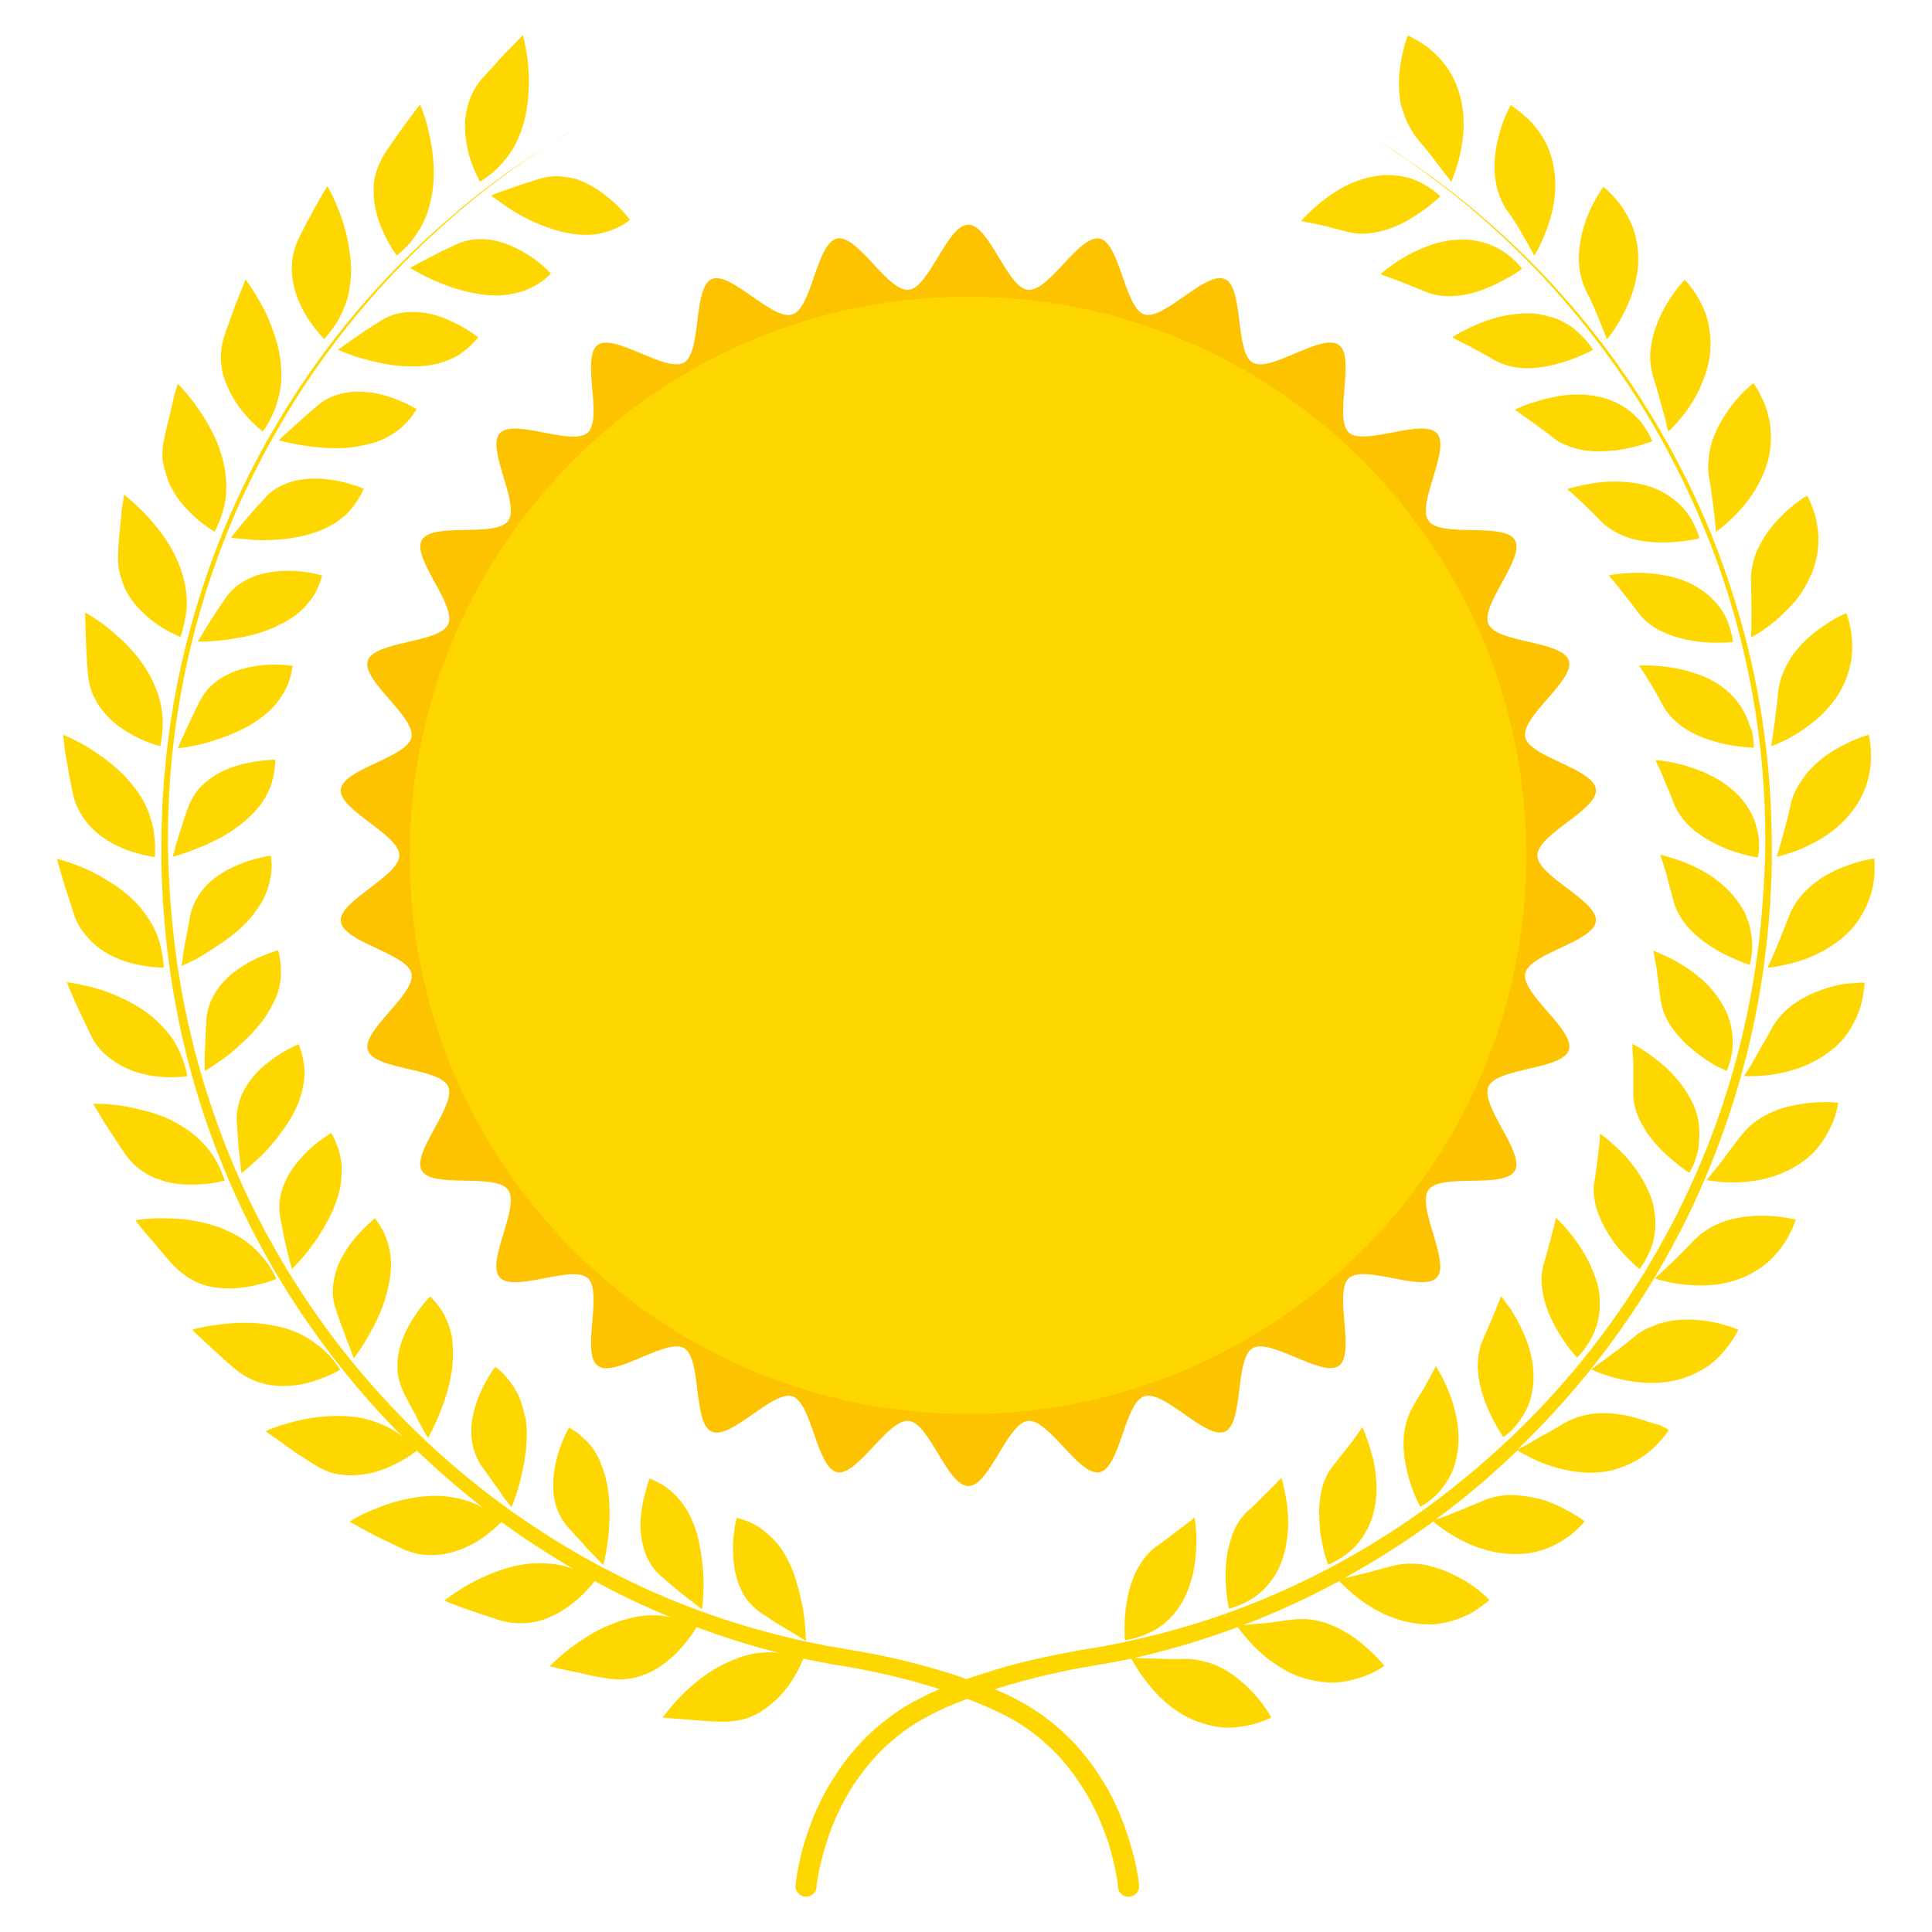 <?xml version="1.0" encoding="UTF-8"?>
<svg data-bbox="23.809 14.734 762.124 780.489" height="1080" viewBox="0 0 810 810" width="1080" xmlns="http://www.w3.org/2000/svg" data-type="color">
    <g>
        <defs>
            <clipPath id="fff4e0d4-65a5-432b-923f-147dadd4676e">
                <path d="M67 53h676v742.484H67Zm0 0"/>
            </clipPath>
            <clipPath id="4f796c85-3568-4553-93eb-02d82ba9b8bc">
                <path d="M586 14.734h28V77h-28Zm0 0"/>
            </clipPath>
            <clipPath id="aa637857-3b9a-494c-9892-97294481b603">
                <path d="M23.516 360H69v46H23.516Zm0 0"/>
            </clipPath>
            <clipPath id="84a4e663-0cdb-4758-99ac-c09f4dfd5ae5">
                <path d="M194 14.734h28V77h-28Zm0 0"/>
            </clipPath>
        </defs>
        <path d="M644.543 358.617c0-8.863 25.41-19.031 24.539-27.601-.871-8.864-27.879-13.512-29.621-21.942-1.887-8.715 20.91-23.824 18.297-32.105-2.758-8.426-30.059-7.266-33.688-15.254-3.629-7.992 15.535-27.75 11.035-35.305-4.355-7.555-30.93-.87-36.156-7.992-5.226-7.117 9.438-30.219 3.485-36.754-5.954-6.539-30.493 5.52-36.88-.293-6.534-5.809 2.903-31.523-4.21-36.754-7.117-5.23-28.606 11.766-36.157 7.406-7.55-4.355-3.628-31.523-11.617-35.011-7.984-3.633-25.554 17.433-33.828 14.82-8.277-2.762-10.164-30.074-18.734-31.816-8.567-1.746-21.2 22.37-30.055 21.5-8.71-.871-16.117-27.313-24.976-27.313-8.856 0-16.262 26.297-24.973 27.313-8.86.87-21.492-23.391-30.059-21.5-8.71 1.886-10.453 29.199-18.73 31.816-8.422 2.758-25.844-18.309-33.832-14.82-7.985 3.633-4.067 30.656-11.613 35.011-7.551 4.36-29.188-12.492-36.157-7.406-7.117 5.23 2.325 30.797-4.21 36.754-6.536 5.957-31.075-6.246-36.883.293-5.81 6.535 8.714 29.637 3.484 36.754-5.227 7.121-31.652.293-36.152 7.992-4.356 7.555 14.664 27.168 11.035 35.305-3.633 7.988-30.93 6.973-33.688 15.254-2.758 8.281 20.04 23.535 18.297 32.105-1.742 8.574-28.75 13.223-29.621 21.942-.871 8.714 24.54 18.738 24.54 27.601s-25.411 19.031-24.54 27.606c.871 8.859 27.879 13.511 29.621 21.937 1.887 8.715-20.91 23.824-18.297 32.106 2.758 8.425 30.055 7.265 33.688 15.254 3.629 7.992-15.54 27.75-11.035 35.304 4.355 7.555 30.925.871 36.152 7.992 5.23 7.118-9.438 30.22-3.484 36.754 5.953 6.54 30.492-5.52 36.882.293 6.536 5.809-2.906 31.528 4.211 36.754 7.114 5.23 28.606-11.765 36.157-7.406 7.546 4.355 3.628 31.523 11.613 35.012 7.988 3.632 25.555-17.434 33.832-14.82 8.277 2.761 10.164 30.074 18.73 31.82 8.567 1.742 21.2-22.375 30.059-21.504 8.71.87 16.117 27.312 24.973 27.312 8.859 0 16.265-26.297 24.976-27.312 8.856-.871 21.488 23.39 30.055 21.504 8.715-1.891 10.457-29.203 18.734-31.82 8.418-2.758 25.844 18.308 33.828 14.82 7.989-3.633 4.067-30.657 11.617-35.012 7.551-4.36 29.188 12.492 36.157 7.406 7.113-5.226-2.324-30.797 4.21-36.754 6.536-5.957 31.075 6.246 36.88-.293 5.808-6.535-8.711-29.636-3.485-36.754 5.227-7.12 31.656-.293 36.156-7.992 4.356-7.554-14.664-27.168-11.035-35.304 3.63-7.989 30.93-6.973 33.688-15.254 2.758-8.282-20.04-23.536-18.297-32.106 1.742-8.574 28.75-13.223 29.621-21.937.871-8.72-24.539-18.743-24.539-27.606Zm0 0" fill="#fdc300" data-color="1"/>
        <path d="M500.648 636.398c-.289.145-.726.582-1.597 1.309-1.016.727-2.469 1.887-4.645 3.484-2.18 1.598-5.082 4.07-9.148 6.829-2.031 1.453-3.774 3.05-5.227 4.94a20.653 20.653 0 0 0-2.035 2.907c-.578 1.016-1.16 2.031-1.742 3.051-2.031 4.21-3.192 8.715-3.918 13.074-.727 4.215-.871 8.281-.871 11.043 0 2.906.144 4.649.144 4.649 4.5-.727 8.278-2.036 11.618-3.778a22.33 22.33 0 0 0 2.468-1.453c.723-.582 1.45-1.015 2.176-1.598 1.453-1.164 2.613-2.324 3.777-3.632 2.32-2.614 4.063-5.375 5.516-8.426 1.309-3.05 2.324-6.246 3.05-9.297 1.306-6.105 1.45-11.914 1.306-16.273-.145-4.36-.727-7.118-.727-7.118s.148 0-.145.29Zm0 0" fill="#ffd700" data-color="2"/>
        <path d="m537.238 619.547-1.593 1.742-4.067 4.066c-1.015 1.02-2.18 2.18-3.484 3.489-1.309 1.308-2.907 2.906-4.793 4.504-3.63 3.34-5.953 7.554-7.262 12.058-1.45 4.36-2.031 9.153-2.176 13.367-.144 4.356.29 8.282.582 11.04.434 2.906.871 4.648.871 4.648 4.356-1.16 7.985-3.05 11.18-5.23 3.047-2.325 5.516-4.938 7.402-7.844 1.02-1.453 1.747-2.907 2.47-4.36a31.53 31.53 0 0 0 1.741-4.793c1.02-3.195 1.453-6.394 1.746-9.59.29-3.05.29-6.101 0-8.863-.148-2.758-.582-5.375-1.02-7.406-.726-4.07-1.597-6.828-1.597-6.828Zm0 0" fill="#ffd700" data-color="2"/>
        <path d="M573.684 605.016c-1.305-4.067-2.465-6.68-2.465-6.68l-1.453 2.031c-.293.438-.871 1.164-1.309 1.89-.578.727-1.16 1.743-2.031 2.759-1.742 2.18-4.067 5.086-7.114 9.007-3.195 3.778-4.937 8.282-5.664 12.93-.144 1.164-.293 2.328-.437 3.488-.145 1.164-.145 2.325-.145 3.489 0 2.324.145 4.504.29 6.683.437 4.211 1.308 8.133 2.035 10.895.726 2.762 1.453 4.504 1.453 4.504a35.26 35.26 0 0 0 5.66-3.051c.871-.582 1.742-1.164 2.469-1.742.726-.582 1.453-1.309 2.18-1.89 2.757-2.614 4.788-5.665 6.386-8.716.727-1.453 1.309-3.199 1.89-4.797.434-1.597.872-3.34 1.16-4.937.583-3.344.583-6.54.434-9.59-.144-3.05-.578-6.101-1.16-8.863-.726-2.906-1.453-5.375-2.18-7.41Zm0 0" fill="#ffd700" data-color="2"/>
        <path d="m602 572.766-1.16 2.18c-.582 1.015-1.453 2.757-2.762 5.081-.578 1.309-1.45 2.618-2.469 4.215-1.015 1.598-2.175 3.485-3.34 5.664-.578 1.02-1.16 2.18-1.593 3.344-.438 1.016-.871 2.18-1.164 3.34-.582 2.324-1.016 4.648-1.016 6.972-.144 2.329 0 4.653.29 6.977.292 2.324.726 4.504 1.163 6.535 1.016 4.215 2.32 7.848 3.485 10.461 1.16 2.617 2.03 4.215 2.03 4.215 1.888-1.164 3.778-2.324 5.227-3.633 1.598-1.308 2.907-2.762 4.067-4.36 2.324-3.05 4.066-6.1 5.082-9.44 2.035-6.684 2.035-13.512.87-19.614-1.16-6.25-3.339-11.625-5.226-15.547-1.886-3.922-3.484-6.39-3.484-6.39Zm0 0" fill="#ffd700" data-color="2"/>
        <path d="m629.297 543.418-.871 2.324c-.434 1.16-1.16 2.906-2.176 5.375-.582 1.309-1.164 2.762-1.89 4.504-.727 1.742-1.598 3.633-2.614 5.957-1.016 2.324-1.598 4.649-1.887 6.973-.289 2.324-.433 4.648-.144 6.972.433 4.649 1.742 9.301 3.34 13.223a70.671 70.671 0 0 0 4.789 9.879c1.453 2.469 2.468 3.922 2.468 3.922.872-.727 1.743-1.453 2.614-2.035.726-.727 1.453-1.45 2.18-2.324a49.414 49.414 0 0 0 3.484-4.793c1.015-1.598 1.742-3.196 2.469-4.942a37.65 37.65 0 0 0 1.308-5.082c1.305-6.828.29-13.512-1.742-19.613-2.035-5.957-4.793-11.043-7.117-14.676-2.469-3.484-4.211-5.664-4.211-5.664Zm0 0" fill="#ffd700" data-color="2"/>
        <g clip-path="url(#fff4e0d4-65a5-432b-923f-147dadd4676e)">
            <path d="M684.184 593.977c-4.356-1.02-9.149-1.747-14.086-1.454a34.239 34.239 0 0 0-7.551 1.309 32.66 32.66 0 0 0-7.402 3.195c-1.165.727-2.325 1.453-3.34 2.035-1.016.579-2.035 1.16-3.051 1.743-1.887 1.015-3.484 1.886-4.938 2.758-2.757 1.601-4.5 2.617-5.808 3.199-.871.433-1.305.726-1.742.87 10.457-10.023 20.328-20.777 29.62-32.253 19.75-24.406 36.446-51.867 48.934-81.211 12.489-29.348 20.91-60.293 24.977-91.383 1.015-7.703 1.742-15.547 2.32-23.246.149-1.89.149-3.922.293-5.812l.29-5.813c0-1.887.144-3.922.144-5.809v-5.812c0-15.254-.871-30.508-2.758-45.328-3.629-29.637-11.18-57.531-21.055-82.957-4.937-12.64-10.597-24.7-16.55-36.031-6.102-11.332-12.489-21.938-19.168-31.817-13.36-19.758-27.59-36.32-41.094-49.976-13.649-13.657-26.57-24.551-37.606-32.832-5.515-4.215-10.597-7.704-15.101-10.754-4.5-3.051-8.278-5.52-11.469-7.407-3.195-1.89-5.664-3.343-7.262-4.359-1.597-1.02-2.468-1.453-2.468-1.453s.87.434 2.468 1.453c1.598 1.016 4.067 2.469 7.262 4.36a474.004 474.004 0 0 1 11.469 7.554c4.504 3.05 9.437 6.68 14.957 10.895 11.035 8.425 23.812 19.324 37.316 33.125 13.504 13.8 27.442 30.507 40.656 50.265 6.536 9.883 12.922 20.489 18.73 31.82 5.954 11.333 11.325 23.391 16.263 36.028 9.73 25.281 16.843 53.176 20.328 82.668 1.742 14.672 2.468 29.637 2.324 44.89 0 1.891 0 3.778-.145 5.668-.144 1.887-.144 3.778-.289 5.665l-.148 2.906-.145 2.906c-.144 1.887-.289 3.777-.433 5.813-.582 7.699-1.453 15.398-2.469 22.953-4.355 30.656-12.777 61.308-25.555 90.074-12.632 28.765-29.332 55.789-48.933 79.617-19.602 23.824-42.254 44.602-66.211 61.742-23.961 17-49.227 30.367-74.344 39.953a323.814 323.814 0 0 1-37.316 11.77l-9.149 2.18c-1.453.289-3.05.582-4.5 1.015-1.453.293-3.05.582-4.504.871-1.453.293-3.047.582-4.5.875-1.453.29-3.05.434-4.5.727-2.906.433-5.953 1.015-8.86 1.598-5.952 1.015-11.616 2.324-17.276 3.628-5.664 1.309-11.036 2.907-16.266 4.504a794.132 794.132 0 0 0-9.293 3.051c-3.047-1.015-6.098-2.176-9.29-3.05-5.23-1.598-10.6-3.051-16.265-4.505-5.515-1.304-11.324-2.613-17.277-3.628-2.906-.582-5.953-1.02-8.86-1.598-1.449-.293-3.046-.438-4.5-.727-1.453-.293-3.046-.437-4.5-.875-1.453-.289-3.05-.578-4.503-.87-1.45-.29-3.047-.583-4.5-1.016-3.047-.582-6.098-1.454-9.149-2.18a323.814 323.814 0 0 1-37.316-11.77c-25.117-9.586-50.383-22.953-74.344-39.953-23.957-16.996-46.46-37.773-66.21-61.742-19.602-23.828-36.302-50.851-48.934-79.617-12.63-28.766-21.2-59.418-25.555-90.074-1.016-7.7-1.887-15.399-2.469-22.953-.144-1.891-.289-3.778-.433-5.813L71 370.676l-.148-2.906c-.145-1.887-.145-3.778-.29-5.665 0-1.89 0-3.777-.144-5.668-.145-15.253.582-30.218 2.324-44.89 3.485-29.348 10.598-57.242 20.328-82.668 4.79-12.637 10.309-24.695 16.262-36.027 5.953-11.332 12.195-21.942 18.73-31.82 13.067-19.759 27.153-36.466 40.657-50.266 13.504-13.801 26.281-24.7 37.316-33.125 5.52-4.215 10.457-7.844 14.957-10.895 4.356-3.05 8.278-5.523 11.469-7.555 3.195-1.89 5.52-3.488 7.262-4.359 1.597-1.02 2.468-1.453 2.468-1.453s-.87.434-2.468 1.453c-1.598 1.016-4.067 2.469-7.262 4.36-3.191 2.03-6.969 4.355-11.469 7.406-4.5 3.05-9.582 6.539-15.101 10.754-11.036 8.28-23.957 19.175-37.606 32.832-13.652 13.656-27.879 30.363-41.094 49.976-6.68 9.88-13.066 20.485-19.168 31.817-5.953 11.332-11.613 23.39-16.55 36.03-9.875 25.427-17.426 53.466-21.055 82.958-1.887 14.82-2.758 29.93-2.758 45.328v5.812c0 1.887.145 3.778.145 5.81l.289 5.812c.144 1.89.144 3.921.293 5.812.578 7.7 1.304 15.543 2.32 23.246 4.066 31.09 12.344 62.035 24.977 91.383 12.488 29.344 29.183 56.805 48.933 81.21 7.696 9.59 15.969 18.743 24.54 27.313-1.31-1.015-2.47-2.03-3.778-2.757-1.598-1.02-3.34-1.891-5.082-2.618-1.742-.726-3.34-1.453-5.082-1.886-6.824-2.035-14.086-2.035-20.473-1.453-6.39.582-12.344 2.18-16.554 3.484-4.211 1.309-6.825 2.617-6.825 2.617l2.469 1.742c1.309.871 3.195 2.18 5.953 4.215 1.453 1.016 3.05 2.18 4.938 3.485 2.035 1.308 4.21 2.761 6.824 4.359 2.613 1.598 5.082 2.906 7.695 3.633 2.613.726 5.227 1.015 7.844 1.015 5.082 0 9.871-1.015 13.937-2.613 4.067-1.598 7.551-3.488 10.02-5.086 2.176-1.453 3.484-2.469 3.773-2.613a384.899 384.899 0 0 0 27.735 23.969c-.871-.434-1.598-.871-2.469-1.305-3.484-1.598-7.113-2.617-10.746-3.2-6.969-1.16-14.227-.288-20.473 1.165-6.242 1.453-11.906 3.777-15.972 5.664-4.063 1.89-6.387 3.488-6.387 3.488l2.758 1.453c1.308.727 3.34 1.89 6.39 3.489 1.45.87 3.34 1.742 5.516 2.757 2.18 1.02 4.5 2.18 7.262 3.489 1.304.726 2.757 1.16 4.066 1.597 1.45.438 2.758.727 4.063.871a28.41 28.41 0 0 0 7.843.145 36.22 36.22 0 0 0 7.114-1.598c2.18-.726 4.355-1.742 6.39-2.758 3.918-2.035 6.969-4.504 9.145-6.394 1.597-1.453 2.762-2.469 3.195-2.906.29.144.582.437.871.582 9.586 6.972 19.313 13.222 29.188 19.03-.582-.144-1.164-.433-1.743-.581-3.632-1.16-7.406-1.742-11.035-1.742-1.89 0-3.632 0-5.375.144-1.742.149-3.484.438-5.082.727a68.88 68.88 0 0 0-9.726 2.906c-3.051 1.164-5.953 2.469-8.422 3.777-2.469 1.309-4.793 2.618-6.68 3.922-3.777 2.324-5.953 4.215-5.953 4.215l2.902 1.16c.727.293 1.598.582 2.762 1.02 1.16.433 2.465 1.015 4.063 1.453 3.195 1.16 7.55 2.613 13.359 4.504 5.809 1.742 11.328 1.597 16.262.433a24.455 24.455 0 0 0 3.484-1.16c1.164-.437 2.324-1.02 3.34-1.453 2.18-1.02 4.066-2.324 5.953-3.633 3.633-2.613 6.39-5.375 8.277-7.41a42.91 42.91 0 0 0 2.614-3.195 306.767 306.767 0 0 0 32.09 15.254c-.434-.145-.872-.145-1.305-.29-3.777-.726-7.55-.726-11.035-.292-1.743.148-3.485.582-5.23 1.02-1.743.433-3.337.87-4.934 1.452a75.059 75.059 0 0 0-9.149 4.067c-2.906 1.597-5.52 3.34-7.84 4.941a82.297 82.297 0 0 0-6.101 4.649c-3.34 2.906-5.371 4.937-5.371 4.937l3.05.727c1.45.437 3.774.87 7.114 1.597 1.742.293 3.629.727 5.953 1.309 2.324.437 4.937 1.016 7.984 1.453 6.102 1.016 11.473.145 16.121-1.742 4.79-1.89 8.711-4.942 11.907-7.848 3.191-3.05 5.515-6.101 7.257-8.426 1.164-1.597 1.887-2.906 2.18-3.484 10.89 4.066 21.926 7.555 32.668 10.313.582.144 1.309.293 1.89.437-.726 0-1.452-.144-2.179-.144h-2.902c-.871 0-1.891.144-2.762.144-1.887.145-3.629.582-5.371 1.016-3.485.87-6.824 2.324-9.875 3.777-3.047 1.453-5.953 3.344-8.567 5.23-5.226 3.778-9.582 8.137-12.488 11.477-2.902 3.344-4.644 5.668-4.644 5.668h.433c.438 0 1.164.145 2.762.29 1.598.144 3.918.292 7.258.581 3.484.29 7.988.727 14.23.871 3.051.145 5.953-.289 8.567-.87 1.308-.29 2.613-.727 3.777-1.165 1.16-.578 2.32-1.16 3.484-1.742 4.356-2.613 7.985-5.957 10.743-9.297 2.761-3.344 4.648-6.828 5.957-9.3 1.015-2.032 1.593-3.63 1.886-4.067.578.144 1.305.289 1.887.437 1.598.29 3.05.578 4.645.871 1.597.29 3.05.582 4.503.871 1.45.29 3.047.583 4.5.727 3.051.582 5.954 1.016 8.86 1.598 5.805 1.164 11.324 2.324 16.84 3.777 5.375 1.309 10.746 2.906 15.828 4.504h.144c-2.902 1.164-5.66 2.469-8.422 3.922-4.5 2.324-8.71 4.797-12.484 7.7-3.777 2.76-7.262 5.812-10.312 8.862a98.734 98.734 0 0 0-8.274 9.446c-2.469 3.195-4.504 6.39-6.39 9.441a78.447 78.447 0 0 0-4.793 9.008c-1.45 2.906-2.614 5.668-3.485 8.281-2.031 5.23-3.34 9.735-4.21 13.512-.872 3.777-1.45 6.683-1.743 8.719-.144 1.015-.289 1.742-.289 2.324 0 .578-.145.87-.145.87-.293 2.47 1.598 4.65 3.918 4.938 2.47.293 4.649-1.597 4.938-3.921v-.727c0-.434.144-1.16.293-2.035.289-1.742.723-4.504 1.594-7.988.875-3.489 2.035-7.7 3.777-12.497a97.075 97.075 0 0 1 7.55-15.98c1.598-2.906 3.63-5.813 5.81-8.715 2.175-2.906 4.644-5.812 7.402-8.719 2.761-2.761 5.957-5.52 9.293-8.136 3.488-2.614 7.261-4.938 11.328-7.118 4.066-2.18 8.566-4.214 13.21-5.957 1.02-.437 1.891-.726 2.907-1.164 1.016.438 2.031.727 2.902 1.164 4.649 1.887 9.149 3.778 13.215 5.957 4.067 2.036 7.84 4.504 11.324 7.118 3.485 2.617 6.536 5.375 9.293 8.136 2.762 2.762 5.227 5.813 7.407 8.72 2.18 2.901 4.066 5.808 5.808 8.714a97.075 97.075 0 0 1 7.551 15.98 81.57 81.57 0 0 1 3.773 12.497 83.935 83.935 0 0 1 1.598 7.988c.145.875.29 1.601.29 2.035v.727c.292 2.468 2.468 4.214 4.937 3.921 2.468-.289 4.21-2.468 3.921-4.937 0 0 0-.293-.144-.871 0-.582-.145-1.309-.293-2.324-.29-2.036-.871-4.942-1.742-8.72-1.016-3.777-2.32-8.28-4.211-13.51a171.87 171.87 0 0 0-3.485-8.282c-1.304-2.906-3.046-5.957-4.789-9.008-1.89-3.05-3.921-6.246-6.39-9.441-2.469-3.2-5.082-6.395-8.278-9.446a88.687 88.687 0 0 0-10.308-8.863 95.453 95.453 0 0 0-12.488-7.7c-2.758-1.452-5.516-2.612-8.422-3.921h.148c5.082-1.598 10.309-3.05 15.824-4.504 5.375-1.309 11.036-2.613 16.844-3.777 2.906-.582 5.809-1.016 8.86-1.598 1.449-.289 3.046-.582 4.5-.726 1.453-.29 3.05-.583 4.5-.872 1.597-.293 3.05-.582 4.648-.87.726-.15 1.305-.294 2.031-.438.438.87 1.598 3.05 3.485 5.812 2.468 3.633 6.101 8.426 11.035 12.64a43.532 43.532 0 0 0 8.422 5.81c3.05 1.597 6.535 2.906 10.308 3.777 1.89.437 3.778.726 5.809.871 2.035.148 4.066 0 6.246-.29a51.538 51.538 0 0 0 6.531-1.308c2.18-.726 4.504-1.453 6.824-2.613 0 0-.87-1.598-2.465-3.922-1.597-2.324-4.066-5.523-7.261-8.574-3.196-3.05-6.969-6.246-11.473-8.426a27.576 27.576 0 0 0-7.113-2.613c-2.469-.727-5.227-1.02-7.985-1.02-2.906 0-5.23.145-7.406 0-2.18 0-4.066-.144-5.664-.144-3.195-.145-5.226-.145-6.68-.29h-1.304c.433-.144.87-.144 1.304-.292 3.051-.727 6.247-1.453 9.293-2.324 10.747-2.758 21.782-6.247 32.672-10.313.582.871 2.032 2.758 4.067 5.082 2.902 3.344 7.113 7.555 12.633 11.043a57.004 57.004 0 0 0 4.355 2.613c1.45.727 3.047 1.453 4.79 2.035 3.339 1.165 6.972 2.036 10.745 2.325 3.922.437 7.84 0 12.05-1.16 4.212-1.02 8.567-2.762 12.778-5.668 0 0-1.015-1.454-3.047-3.485-2.035-2.035-4.793-4.797-8.277-7.41-3.484-2.617-7.84-5.23-12.488-6.828-2.324-.871-4.79-1.453-7.406-1.746-1.305-.145-2.614-.145-3.918-.145-1.309 0-2.758.145-4.211.293-5.664.727-9.73 1.45-12.922 1.598-3.196.289-5.23.434-6.68.578h-.144c1.015-.434 2.03-.871 3.19-1.16 12.345-4.942 24.833-10.606 37.028-17.29.727.872 2.324 2.47 4.649 4.505 3.34 2.906 8.129 6.539 14.082 9.297 5.953 2.761 12.922 4.648 20.62 4.359 3.774-.29 7.696-1.16 11.759-2.762 2.035-.87 4.066-1.742 5.953-3.05 2.035-1.305 3.922-2.758 5.957-4.356 0 0-1.309-1.309-3.488-3.2-2.176-1.886-5.372-4.21-9.293-6.245a62.07 62.07 0 0 0-6.243-2.907c-2.175-.87-4.644-1.597-6.968-2.18-2.47-.577-4.938-.726-7.551-.726-2.613 0-5.227.438-7.988 1.164-5.516 1.453-9.582 2.614-12.63 3.34-3.05.727-5.081 1.164-6.534 1.453-.145 0-.145 0-.293.145 12.343-6.828 24.687-14.528 36.449-23.098.289-.293.578-.437.87-.726.723.726 2.614 2.18 5.372 4.066 1.887 1.164 4.066 2.617 6.68 3.922 1.304.582 2.613 1.308 4.066 1.89 1.45.582 2.902 1.165 4.5 1.598a42.398 42.398 0 0 0 10.02 2.035c1.742.145 3.628.29 5.37.145.872 0 1.887-.145 2.758-.145.872-.144 1.891-.293 2.762-.437a35.945 35.945 0 0 0 11.324-4.211c1.887-1.02 3.774-2.324 5.52-3.778 1.742-1.453 3.629-3.199 5.226-5.085 0 0-1.453-1.164-3.921-2.618-2.47-1.449-5.953-3.484-10.02-5.082-2.031-.87-4.21-1.597-6.531-2.035-2.324-.582-4.649-.87-7.262-1.164-5.082-.433-10.308.149-15.39 2.473a889.184 889.184 0 0 1-12.051 4.937c-.727.293-1.453.582-2.035.871-.582.293-1.16.438-1.743.582-1.015.438-1.886.727-2.468.871-.434.149-.727.293-1.016.293 11.906-8.718 23.379-18.453 34.266-28.914.582.438 2.761 1.746 6.101 3.344 4.063 2.035 9.438 4.067 15.969 5.23 6.39 1.16 13.797 1.31 21.055-1.308 3.632-1.309 7.261-3.05 10.746-5.664a46.205 46.205 0 0 0 9.582-10.172s-1.598-.871-4.211-2.18c-3.34-.726-7.113-2.18-11.324-3.34Zm0 0" fill="#ffd700" data-color="2"/>
        </g>
        <path d="M666.324 529.469c-2.758-5.664-6.242-10.313-9.004-13.657-2.902-3.34-4.937-5.23-4.937-5.23l-.578 2.324c-.293 1.164-.727 2.907-1.453 5.668-.727 2.614-1.598 6.39-3.051 11.043-.723 2.324-1.016 4.793-1.016 7.117 0 1.16.145 2.325.293 3.489.145 1.16.29 2.324.578 3.484 1.016 4.504 2.907 8.863 4.938 12.64 2.031 3.778 4.355 6.973 6.097 9.298 1.743 2.324 3.051 3.488 3.051 3.488 3.196-3.196 5.371-6.684 6.969-10.172.437-.871.726-1.742 1.016-2.613.293-.871.437-1.743.726-2.618.438-1.742.582-3.484.727-5.226.144-3.488-.145-6.832-.871-10.027-1.016-3.051-2.18-6.247-3.485-9.008Zm0 0" fill="#ffd700" data-color="2"/>
        <path d="M719.613 554.605c-1.886-.437-3.922-.726-6.097-1.02-4.356-.433-9.293-.577-14.23.438-2.47.434-4.794 1.309-7.263 2.325-2.468 1.015-4.789 2.324-6.968 4.215-2.18 1.742-4.067 3.34-5.809 4.648-1.742 1.305-3.195 2.324-4.5 3.34-2.613 1.89-4.21 3.05-5.371 3.922-1.164.87-1.746 1.308-2.035 1.453l-.29.144s2.614 1.309 6.68 2.617c4.211 1.31 9.872 2.762 16.407 3.051 3.195.145 6.68 0 10.164-.582s6.969-1.742 10.453-3.34a57.4 57.4 0 0 0 5.082-2.906c1.742-1.164 3.195-2.469 4.793-4.07 1.453-1.45 2.902-3.195 4.355-5.082 1.309-1.89 2.758-3.922 3.778-6.25 0 0-1.598-.723-4.356-1.598-1.308-.433-3.05-.87-4.793-1.305Zm0 0" fill="#ffd700" data-color="2"/>
        <path d="M683.895 528.89c2.03 2.032 3.484 3.196 3.484 3.196 2.613-3.633 4.5-7.266 5.516-10.899a30.37 30.37 0 0 0 1.015-10.75c-.144-1.742-.433-3.34-.722-5.085-.438-1.598-.872-3.196-1.598-4.793-1.164-3.051-2.762-5.957-4.504-8.57-1.742-2.618-3.629-4.942-5.371-6.977-1.887-2.032-3.774-3.778-5.371-5.227-3.196-2.906-5.52-4.504-5.52-4.504l-.144 2.469c0 .582-.145 1.309-.145 2.324a80.78 80.78 0 0 0-.437 3.488c-.145 1.305-.434 2.903-.578 4.793a69.32 69.32 0 0 0-.438 3.051c-.144 1.016-.289 2.18-.582 3.489-.871 4.793 0 9.585 1.598 13.945 1.597 4.36 4.066 8.426 6.535 11.914a61.38 61.38 0 0 0 7.262 8.137Zm0 0" fill="#ffd700" data-color="2"/>
        <path d="M737.184 509.71c-4.36.145-9.293.728-14.086 2.325-4.793 1.598-9.149 4.215-13.215 8.281-7.84 8.282-12.051 11.914-14.082 13.805l-2.035 1.887s2.613.87 6.972 1.742c4.356.871 10.309 1.453 16.84 1.02 1.598-.149 3.34-.293 4.938-.727a37.65 37.65 0 0 0 5.082-1.309c3.34-1.015 6.68-2.613 9.875-4.793 3.34-2.035 6.097-4.796 8.855-8.28 1.309-1.747 2.613-3.634 3.633-5.669.578-1.015 1.16-2.035 1.598-3.195.433-1.164.87-2.324 1.304-3.488 0 0-1.742-.434-4.644-.872-2.762-.433-6.68-.87-11.035-.726Zm0 0" fill="#ffd700" data-color="2"/>
        <path d="M704.512 489.082c2.324 1.742 3.773 2.613 3.773 2.613 1.164-2.03 2.035-3.922 2.617-5.808.29-1.02.578-1.89.871-2.907.145-1.02.434-1.89.434-2.906.438-3.777.29-7.41-.289-10.75-.293-1.746-.871-3.344-1.453-4.941-.582-1.598-1.309-3.051-2.18-4.504-1.594-2.906-3.484-5.52-5.515-7.844-2.032-2.324-4.211-4.504-6.391-6.246-2.176-1.746-4.211-3.344-5.953-4.504-3.63-2.473-6.098-3.633-6.098-3.633l.145 2.47c0 .581 0 1.308.148 2.323 0 1.016.145 2.18.145 3.489v11.476c-.145 4.938 1.16 9.442 3.484 13.656a1036.5 1036.5 0 0 0 1.742 3.051c.582 1.016 1.305 1.89 2.031 2.762 1.309 1.887 2.907 3.484 4.356 5.082 2.906 2.906 5.953 5.379 8.133 7.121Zm0 0" fill="#ffd700" data-color="2"/>
        <path d="M754.75 462.93c-2.176.293-4.355.87-6.68 1.453-2.32.726-4.644 1.597-6.824 2.617-2.176 1.16-4.355 2.469-6.387 4.066-2.035 1.598-3.777 3.633-5.52 5.813-3.484 4.504-5.952 7.988-7.839 10.46-2.031 2.47-3.34 4.067-4.21 5.227l-1.743 2.18s2.758.582 7.113.875c4.36.29 10.457.145 16.844-1.308 6.246-1.454 13.07-4.36 18.879-9.301 2.902-2.469 5.37-5.664 7.55-9.442 1.016-1.89 2.176-3.922 2.903-6.101.726-2.18 1.453-4.504 1.887-7.121 0 0-1.743-.29-4.645-.29-3.05 0-6.973.145-11.328.872Zm0 0" fill="#ffd700" data-color="2"/>
        <path d="M723.969 448.984c.87-2.035 1.453-4.214 1.886-6.101.438-2.035.582-3.926.582-5.813 0-3.777-.582-7.41-1.742-10.605-2.468-6.54-6.824-11.914-11.328-15.98-4.789-4.215-9.87-7.122-13.648-9.008-3.918-1.891-6.532-2.907-6.532-2.907l.434 2.47c.145 1.163.582 3.05 1.016 5.812.293 2.761.87 6.39 1.453 11.332.289 2.468.87 4.793 1.742 6.972a25.544 25.544 0 0 0 3.484 6.102c1.309 1.89 2.907 3.633 4.504 5.375 1.594 1.601 3.34 3.05 4.934 4.36 3.34 2.616 6.68 4.796 9.148 6.1a71.882 71.882 0 0 0 4.067 1.891Zm0 0" fill="#ffd700" data-color="2"/>
        <path d="M765.934 414.262c-8.278 2.613-18.153 7.41-23.38 17.433-2.757 4.938-4.937 8.57-6.39 11.332-.723 1.309-1.45 2.47-2.031 3.485-.582.875-1.016 1.746-1.453 2.328l-1.45 2.324s2.903.145 7.258-.148c2.18-.145 4.793-.434 7.551-1.016 1.453-.29 2.906-.582 4.356-1.016 1.453-.437 3.05-.87 4.503-1.453a53.519 53.519 0 0 0 9.145-4.504c1.453-1.02 2.906-2.035 4.355-3.195 1.454-1.164 2.762-2.473 4.067-3.926a38.268 38.268 0 0 0 6.246-10.312c.434-1.02.871-2.035 1.16-3.051.29-1.02.582-2.18.871-3.344.438-2.324.871-4.648 1.016-7.262 0 0-1.742 0-4.645.29-3.05 0-6.968.726-11.18 2.035Zm0 0" fill="#ffd700" data-color="2"/>
        <path d="M733.55 404.527c.583-2.18.872-4.359 1.02-6.394.145-2.031 0-4.067-.293-5.953-.289-1.89-.582-3.633-1.16-5.38-.582-1.741-1.164-3.34-2.035-4.937-3.34-6.101-8.273-10.898-13.355-14.383-5.23-3.488-10.747-5.812-14.813-7.12-4.066-1.454-6.824-2.032-6.824-2.032l.726 2.324c.434 1.16.871 2.907 1.743 5.52.726 2.617 1.597 6.246 2.902 11.043.293 1.16.726 2.324 1.164 3.484.434 1.164 1.016 2.18 1.598 3.2 1.16 2.03 2.613 3.921 4.21 5.663 1.598 1.743 3.34 3.196 5.227 4.649.871.726 1.887 1.309 2.758 2.035.871.582 1.887 1.16 2.758 1.742 3.633 2.18 7.261 3.778 9.875 4.797 2.758 1.305 4.5 1.742 4.5 1.742Zm0 0" fill="#ffd700" data-color="2"/>
        <path d="M785.824 359.926s-1.742.289-4.644.87a76.56 76.56 0 0 0-10.602 3.634c-2.031.87-4.066 2.03-6.098 3.195a20.882 20.882 0 0 0-2.906 2.035c-1.015.727-2.031 1.453-2.902 2.324-3.774 3.34-6.969 7.41-8.856 12.786-4.21 10.605-6.246 15.687-7.55 18.304l-1.164 2.613s2.906-.144 7.117-1.16c4.355-.87 10.164-2.617 15.824-5.668 2.906-1.597 5.664-3.484 8.422-5.664 2.613-2.324 5.375-5.086 7.262-8.28 2.03-3.196 3.773-6.83 4.937-11.044.29-1.016.578-2.18.727-3.195.144-1.16.289-2.18.433-3.34a63.32 63.32 0 0 0 0-7.41Zm0 0" fill="#ffd700" data-color="2"/>
        <path d="M737.473 352.805c-.145-2.032-.438-3.922-1.016-5.809-.437-1.89-1.016-3.633-1.887-5.23-.726-1.598-1.746-3.196-2.617-4.504-2.031-2.907-4.355-5.23-6.969-7.266-2.613-2.035-5.37-3.777-8.277-5.086-2.758-1.45-5.66-2.469-8.273-3.34-2.614-.87-5.082-1.453-7.262-1.886-4.211-.875-7.113-1.02-7.113-1.02l1.015 2.18c.29.582.582 1.308 1.016 2.18.437.87.87 1.886 1.308 3.195 1.016 2.469 2.614 5.957 4.356 10.605.871 2.324 2.176 4.36 3.629 6.246 1.453 1.89 3.05 3.489 4.937 5.086 3.63 2.906 7.84 5.23 11.762 6.973 3.918 1.746 7.695 2.762 10.453 3.488 2.758.727 4.5.871 4.5.871.438-2.613.582-4.648.438-6.683Zm0 0" fill="#ffd700" data-color="2"/>
        <path d="M757.945 323.75a39.736 39.736 0 0 0-4.355 6.246c-1.309 2.324-2.324 4.797-2.903 7.555-.292 1.308-.582 2.617-.87 3.922-.294 1.164-.583 2.324-.876 3.343-.578 2.032-1.015 3.922-1.449 5.375-.437 1.454-.726 2.762-1.015 3.778-.293 1.015-.582 1.886-.727 2.613l-.871 2.617s2.758-.582 6.969-2.035a65.064 65.064 0 0 0 7.113-3.05c2.613-1.31 5.226-2.762 7.844-4.65 5.226-3.776 10.453-9.007 13.793-15.835.87-1.742 1.597-3.488 2.175-5.52a37.528 37.528 0 0 0 1.309-6.101c.582-4.215.438-9.008-.582-13.95 0 0-1.742.438-4.355 1.454-2.614 1.015-6.243 2.761-10.02 4.941-4.063 2.469-7.984 5.52-11.18 9.297Zm0 0" fill="#ffd700" data-color="2"/>
        <path d="M732.68 301.668c-.727-1.746-1.598-3.344-2.47-4.941-1.015-1.454-2.03-2.907-3.19-4.211-2.325-2.618-4.938-4.653-7.844-6.395a39.377 39.377 0 0 0-8.856-3.922c-2.906-1.015-5.953-1.742-8.566-2.18-2.762-.437-5.227-.726-7.406-.87-4.356-.294-7.114-.145-7.114-.145l1.305 2.031c.727 1.02 1.598 2.617 3.05 4.942 1.45 2.324 3.34 5.52 5.661 9.878 1.164 2.18 2.762 4.067 4.36 5.665 1.593 1.601 3.484 3.054 5.515 4.359 3.922 2.473 8.422 4.07 12.633 5.23 4.066 1.164 7.984 1.743 10.89 2.036 2.903.289 4.645.289 4.645.289 0-2.325-.29-4.36-.578-6.391a82.324 82.324 0 0 1-2.035-5.375Zm0 0" fill="#ffd700" data-color="2"/>
        <path d="M750.832 275.805c-2.613 4.215-4.793 9.007-5.375 14.675-1.16 11.332-2.031 16.852-2.469 19.614l-.433 2.758s2.758-.872 6.68-2.903c1.886-1.02 4.21-2.324 6.535-3.926a76.828 76.828 0 0 0 7.257-5.664 49.754 49.754 0 0 0 6.68-7.699c2.031-2.906 3.773-6.25 4.938-9.879 1.16-3.633 2.03-7.703 1.886-11.914 0-4.36-.726-9.008-2.468-13.8 0 0-1.743.726-4.211 2.03-2.47 1.454-5.809 3.489-9.293 6.25-3.63 2.903-7.114 6.391-9.727 10.458Zm0 0" fill="#ffd700" data-color="2"/>
        <path d="M722.809 257.355c-1.02-1.597-2.036-3.195-3.196-4.503-1.164-1.309-2.468-2.614-3.777-3.633a34.748 34.748 0 0 0-8.566-5.23c-3.047-1.305-6.243-2.18-9.293-2.759-3.047-.582-6.098-.875-8.856-1.02-2.758-.144-5.375 0-7.55.145-4.356.293-7.118.875-7.118.875l1.598 1.887c.437.438.87 1.016 1.453 1.742.582.727 1.308 1.602 2.18 2.762 1.742 2.18 4.062 5.086 6.968 9.008 1.453 2.035 3.196 3.633 5.082 5.086a25.463 25.463 0 0 0 6.098 3.484c2.18 1.02 4.356 1.746 6.535 2.324a51.459 51.459 0 0 0 6.535 1.309c4.211.582 8.13.727 11.035.582 2.903 0 4.645-.289 4.645-.289-.289-2.18-.871-4.36-1.453-6.25-.578-2.031-1.45-3.777-2.32-5.52Zm0 0" fill="#ffd700" data-color="2"/>
        <path d="M734.86 236.578c-.583 2.617-.872 5.23-.727 8.137.289 11.332.144 16.855.144 19.758l-.144 2.761s2.613-1.308 6.097-3.777c1.743-1.309 3.922-2.906 5.954-4.793 1.015-1.02 2.18-2.035 3.195-3.05 1.016-1.165 2.18-2.325 3.195-3.489 2.031-2.469 3.918-5.375 5.516-8.57.726-1.598 1.597-3.2 2.18-4.942.582-1.742 1.015-3.484 1.453-5.375a37.11 37.11 0 0 0 .289-12.058c-.582-4.215-1.887-8.715-4.356-13.368 0 0-1.597.875-3.922 2.618-2.324 1.742-5.37 4.21-8.277 7.41-3.047 3.195-5.953 7.117-8.129 11.62-1.164 2.18-1.887 4.505-2.469 7.118Zm0 0" fill="#ffd700" data-color="2"/>
        <path d="M707.125 214.79c-1.16-1.454-2.324-2.907-3.773-4.071-1.309-1.16-2.762-2.18-4.211-3.196-2.907-1.89-5.953-3.195-9.293-4.066-3.196-.875-6.391-1.309-9.586-1.453-6.242-.438-12.051.434-16.262 1.305-4.21.875-6.969 1.746-6.969 1.746l1.887 1.597c.871.871 2.324 2.036 4.21 3.922 1.017 1.016 2.18 2.035 3.485 3.34.727.727 1.453 1.309 2.18 2.18.727.726 1.598 1.597 2.469 2.472 1.742 1.743 3.629 3.196 5.808 4.356 2.032 1.164 4.211 2.035 6.387 2.762 4.5 1.308 9.293 1.742 13.504 1.742 4.355 0 8.133-.434 11.035-.871 2.758-.434 4.5-.871 4.5-.871-.578-2.18-1.45-4.215-2.32-5.957-.871-1.743-1.89-3.485-3.051-4.938Zm0 0" fill="#ffd700" data-color="2"/>
        <path d="M716.563 200.55c.292 1.454.437 2.759.726 3.923.145 1.16.29 2.324.438 3.488.289 2.176.578 3.922.722 5.52.438 3.05.582 5.23.727 6.683l.293 2.758s2.32-1.598 5.66-4.649c3.195-2.906 7.406-7.41 10.746-12.93 3.34-5.519 6.242-12.347 6.535-20.046.145-1.89 0-3.926-.144-5.957-.149-2.035-.582-4.07-1.164-6.102-.579-2.035-1.305-4.215-2.325-6.25-1.015-2.18-2.175-4.21-3.629-6.39 0 0-1.453 1.16-3.484 3.05-2.031 2.036-4.793 4.938-7.258 8.57-2.468 3.634-4.937 7.848-6.535 12.641-.726 2.325-1.308 4.793-1.453 7.41-.434 2.907-.29 5.52.144 8.282Zm0 0" fill="#ffd700" data-color="2"/>
        <path d="M685.926 174.688c-1.305-1.305-2.758-2.47-4.211-3.485-1.453-1.016-3.05-1.89-4.645-2.617-6.246-2.902-13.215-3.484-19.312-3.05-1.598.148-3.051.292-4.504.581-1.45.293-2.902.582-4.211.871-2.758.582-5.082 1.453-7.258 2.035-4.066 1.454-6.68 2.762-6.68 2.762l2.032 1.453c2.035 1.45 6.101 4.211 13.941 10.168 1.887 1.598 4.067 2.762 6.242 3.489 2.18.87 4.504 1.453 6.68 1.886 4.648.727 9.438.438 13.648 0 4.211-.582 7.989-1.453 10.747-2.324 2.757-.871 4.355-1.453 4.355-1.453a35.12 35.12 0 0 0-3.047-5.664c-1.164-1.89-2.469-3.344-3.777-4.653Zm0 0" fill="#ffd700" data-color="2"/>
        <path d="M693.477 159.29c1.742 5.374 2.757 9.589 3.628 12.495.438 1.598.727 2.758 1.016 3.778.293 1.015.438 1.886.582 2.613l.727 2.762s2.18-1.891 4.937-5.231c1.453-1.742 3.047-3.777 4.5-6.102 1.598-2.324 3.051-5.085 4.356-8.136 1.308-3.051 2.468-6.246 3.195-9.735.727-3.488.871-7.117.582-10.894a40.25 40.25 0 0 0-.871-5.813c-.438-1.89-1.164-3.922-2.035-5.957-.871-2.035-1.887-3.922-3.192-5.957-1.308-1.886-2.761-3.922-4.504-5.812 0 0-1.304 1.308-3.046 3.488-1.743 2.324-4.067 5.52-6.102 9.445-1.016 1.887-2.031 4.067-2.758 6.246a36.602 36.602 0 0 0-2.031 7.118c-.438 2.472-.727 4.941-.582 7.554.289 2.762.726 5.524 1.598 8.137Zm0 0" fill="#ffd700" data-color="2"/>
        <path d="M659.645 137.64c-.727-.577-1.454-1.16-2.325-1.597-.726-.434-1.597-.871-2.32-1.305-1.598-.875-3.195-1.453-4.938-1.89-1.597-.434-3.34-.871-4.937-1.16-1.742-.293-3.34-.293-5.082-.293-3.34 0-6.535.437-9.582 1.02-6.102 1.304-11.617 3.628-15.395 5.519-3.918 1.886-6.242 3.484-6.242 3.484l2.18 1.164c1.016.582 2.758 1.453 5.226 2.613 1.16.727 2.614 1.453 4.211 2.328.871.434 1.743 1.016 2.614 1.45l3.047 1.746c8.57 5.082 18.734 4.066 27.152 1.742 4.21-1.16 7.844-2.613 10.457-3.777 2.613-1.16 4.21-2.036 4.21-2.036-2.468-3.777-5.374-6.68-8.276-9.007Zm0 0" fill="#ffd700" data-color="2"/>
        <path d="M668.066 128.344c.871 2.035 1.598 3.633 2.18 5.23 1.16 2.906 2.031 4.793 2.465 6.102l1.02 2.617s1.886-2.18 4.21-5.957c2.32-3.777 5.082-9.008 6.97-15.258.87-3.195 1.597-6.535 1.886-10.023.144-3.485 0-7.118-.871-10.895-.727-3.777-2.324-7.555-4.5-11.187-2.18-3.778-5.227-7.266-9.149-10.606 0 0-1.16 1.453-2.613 3.922-1.453 2.469-3.34 5.957-4.793 10.172-1.453 4.066-2.613 8.86-2.902 13.945-.293 4.942.578 10.172 2.902 15.399 1.309 2.328 2.324 4.504 3.195 6.539Zm0 0" fill="#ffd700" data-color="2"/>
        <path d="M633.508 107.86c-1.598-1.31-3.196-2.47-4.793-3.34a31.685 31.685 0 0 0-10.164-3.633c-3.336-.582-6.824-.582-10.164-.145-3.336.434-6.387 1.16-9.438 2.324-5.953 2.18-11.035 5.082-14.52 7.555-3.628 2.469-5.663 4.356-5.663 4.356l2.324.875c1.164.433 2.906 1.015 5.52 2.03a722.346 722.346 0 0 1 10.597 4.216c2.324 1.015 4.648 1.597 6.969 1.886 2.324.293 4.793.149 6.972 0 4.645-.433 9.149-1.886 13.211-3.629 4.067-1.746 7.407-3.632 9.875-5.085 2.47-1.454 3.922-2.618 3.922-2.618-1.597-1.886-3.05-3.484-4.648-4.793Zm0 0" fill="#ffd700" data-color="2"/>
        <path d="M635.832 94.059c1.16 1.886 2.031 3.484 2.758 4.793 1.597 2.761 2.613 4.503 3.34 5.812l1.308 2.469s1.598-2.324 3.34-6.39c1.887-4.071 3.918-9.59 4.934-15.985.437-3.195.726-6.68.437-10.168-.289-3.488-.87-7.121-2.18-10.75a34.455 34.455 0 0 0-5.953-10.461c-.726-.871-1.304-1.742-2.175-2.469-.727-.875-1.598-1.601-2.47-2.328-1.741-1.598-3.628-3.05-5.808-4.5 0 0-.87 1.598-2.031 4.211-1.164 2.617-2.469 6.395-3.488 10.75-1.887 8.574-2.32 19.469 3.777 28.914 1.742 2.18 3.05 4.356 4.211 6.102Zm0 0" fill="#ffd700" data-color="2"/>
        <path d="M553.648 94.348c.727.144 1.454.289 2.176.437.727.145 1.598.434 2.469.727 1.89.433 3.922 1.015 6.39 1.597 4.79 1.305 9.583 1.016 14.083-.144 4.504-1.02 8.859-3.05 12.488-5.23 3.777-2.18 6.824-4.505 9.148-6.395 2.18-1.742 3.485-3.05 3.485-3.05-3.34-3.052-6.824-5.231-10.309-6.685-3.484-1.453-7.113-2.03-10.601-2.18-3.485-.144-6.825.438-10.016 1.165-3.195.87-6.246 2.035-9.004 3.488-5.664 2.902-10.164 6.535-13.36 9.442-3.195 2.906-5.081 5.085-5.081 5.085l2.324.582c1.305.145 3.05.579 5.808 1.16Zm0 0" fill="#ffd700" data-color="2"/>
        <g clip-path="url(#4f796c85-3568-4553-93eb-02d82ba9b8bc)">
            <path d="M590.238 51.781a38.56 38.56 0 0 0 4.356 6.828c3.629 4.36 6.246 7.555 8.133 10.168 1.886 2.473 3.195 4.215 4.066 5.23.871 1.165 1.305 1.743 1.45 2.036l.144.289s.293-.582.726-1.887c.438-1.164 1.164-2.906 1.742-4.941 1.31-4.211 2.614-10.024 2.762-16.563 0-1.597 0-3.34-.148-5.082-.145-1.746-.434-3.343-.723-5.086a42.764 42.764 0 0 0-3.633-10.46c-1.742-3.34-4.21-6.684-7.258-9.59-3.05-3.051-6.968-5.664-11.617-7.844 0 0-.726 1.742-1.453 4.504-.726 2.758-1.597 6.683-2.031 11.039-.438 4.36-.29 9.3.726 14.094.872 2.468 1.598 4.941 2.758 7.265Zm0 0" fill="#ffd700" data-color="2"/>
        </g>
        <path d="M331.055 655.574c-1.309-2.902-3.051-5.808-5.082-8.281-1.016-1.305-2.18-2.469-3.34-3.484-1.16-1.02-2.469-2.18-3.922-3.196-1.45-1.02-2.902-1.746-4.5-2.472-1.598-.727-3.484-1.305-5.371-1.743 0 0-.438 1.743-.871 4.504-.438 2.907-.871 6.684-.582 10.895.144 4.215.87 8.863 2.758 13.367.87 2.18 2.035 4.36 3.628 6.246a27.266 27.266 0 0 0 5.664 5.086c2.325 1.453 4.211 2.762 5.954 3.922 1.742 1.02 3.34 2.035 4.648 2.762 2.613 1.597 4.356 2.613 5.516 3.34l2.324 1.453s0-2.907-.438-7.262c-.433-4.36-1.304-10.172-3.191-16.274a46.711 46.711 0 0 0-3.195-8.863Zm0 0" fill="#ffd700" data-color="2"/>
        <path d="M291.852 641.918c-1.02-3.05-2.18-6.102-3.922-8.86-1.743-2.761-3.63-5.378-6.243-7.554-2.468-2.328-5.664-4.07-9.292-5.668 0 0-.727 1.598-1.454 4.36-.726 2.757-1.742 6.534-2.18 10.894-.433 4.215-.288 9.008 1.016 13.512a24.12 24.12 0 0 0 2.762 6.683c.578 1.16 1.305 2.035 2.176 3.05a24.584 24.584 0 0 0 2.762 2.763c4.062 3.484 7.257 6.246 9.582 7.988 2.468 1.89 4.066 3.195 5.082 3.922l2.175 1.746s.438-2.906.582-7.266c.145-4.36 0-10.316-1.015-16.418-.29-1.597-.582-3.05-.871-4.648-.29-1.453-.582-3.05-1.16-4.504Zm0 0" fill="#ffd700" data-color="2"/>
        <path d="M246.984 605.309c-1.164-1.309-2.468-2.47-3.777-3.633-1.305-1.164-2.902-2.18-4.644-3.196 0 0-.872 1.598-2.036 4.211-1.16 2.618-2.613 6.25-3.484 10.461-.434 2.035-.871 4.36-1.016 6.684-.144 2.324-.144 4.648.145 6.973.289 2.324.871 4.648 1.887 6.972 1.015 2.328 2.324 4.504 4.066 6.54 3.629 3.921 6.39 6.972 8.422 9.296 2.18 2.18 3.629 3.633 4.5 4.653l1.89 1.886s.723-2.761 1.45-7.117a89.66 89.66 0 0 0 1.164-16.418c-.145-6.246-1.02-12.93-3.633-18.887-1.016-3.05-2.758-5.957-4.934-8.425Zm0 0" fill="#ffd700" data-color="2"/>
        <path d="M219.684 592.23c-.145-.87-.29-1.597-.579-2.324-.87-3.195-2.18-6.101-4.066-9.008-1.016-1.304-2.035-2.757-3.195-4.066-1.16-1.309-2.614-2.613-4.211-3.777 0 0-1.16 1.453-2.613 3.922-1.454 2.472-3.34 5.812-4.793 9.878-.727 2.036-1.45 4.215-1.887 6.395-.434 2.18-.871 4.648-.727 6.973 0 4.648 1.164 9.59 4.067 14.093 3.05 4.356 5.52 7.7 7.261 10.168.434.582.871 1.164 1.16 1.743.438.437.727 1.02 1.016 1.453.582.875 1.164 1.453 1.598 2.035l1.742 2.18s1.164-2.614 2.469-6.829c.582-2.035 1.308-4.504 1.887-7.265a181.9 181.9 0 0 0 .87-4.211c.294-1.453.438-3.05.727-4.649.293-3.199.582-6.394.438-9.59l-.438-4.792c-.289-.875-.582-1.602-.726-2.329Zm0 0" fill="#ffd700" data-color="2"/>
        <path d="M169.156 583.66c.578 1.164 1.16 2.324 1.742 3.488.579 1.016 1.016 2.032 1.598 2.907 1.016 1.886 1.887 3.34 2.465 4.793 1.453 2.761 2.469 4.504 3.05 5.664l1.454 2.328s1.453-2.473 3.195-6.395c1.742-3.922 4.063-9.441 5.516-15.547 1.597-6.101 2.18-12.636 1.453-19.175-.438-3.196-1.453-6.391-2.906-9.442-1.45-3.054-3.485-5.957-6.387-8.718 0 0-1.309 1.308-3.05 3.488-1.743 2.176-4.067 5.375-6.099 9.152-2.03 3.777-3.773 8.137-4.355 12.93-.289 2.324-.289 4.793 0 7.262a29.796 29.796 0 0 0 2.324 7.265Zm0 0" fill="#ffd700" data-color="2"/>
        <path d="M128.063 580.027c4.21-1.015 7.84-2.468 10.453-3.632 2.617-1.16 4.066-2.176 4.066-2.176-2.469-3.926-5.227-6.977-8.277-9.446-.723-.582-1.594-1.16-2.32-1.742-.727-.582-1.454-1.02-2.325-1.597a38.694 38.694 0 0 0-4.793-2.618 45.135 45.135 0 0 0-10.164-3.05c-3.34-.727-6.68-1.016-10.02-1.16-6.53-.149-12.484.578-16.988 1.304-4.355.727-7.113 1.598-7.113 1.598l2.18 2.18c1.16 1.019 2.902 2.617 5.37 4.94 2.614 2.325 5.81 5.52 10.598 9.442 9.586 7.992 20.91 7.848 29.332 5.957Zm0 0" fill="#ffd700" data-color="2"/>
        <path d="M143.164 555.766c.727 1.89 1.453 3.632 1.887 5.086 1.164 2.906 1.887 4.793 2.324 6.101.434 1.309.727 1.887.871 2.18l.145.289s1.742-2.18 4.066-5.957c2.324-3.778 5.227-8.86 7.55-14.672 1.161-2.906 2.032-5.957 2.759-9.152.726-3.196 1.16-6.395 1.16-9.735a26.87 26.87 0 0 0-.434-4.793c-.289-1.601-.582-3.199-1.16-4.797-.582-1.597-1.164-3.195-2.035-4.793-.871-1.597-1.887-3.05-3.047-4.793 0 0-1.453 1.16-3.488 3.051-1.016 1.016-2.176 2.176-3.485 3.63-1.304 1.452-2.468 2.905-3.773 4.652-2.469 3.484-4.793 7.554-5.953 12.203-.582 2.324-1.016 4.793-1.016 7.261 0 2.473.434 4.942 1.305 7.555.87 2.473 1.597 4.797 2.324 6.684Zm0 0" fill="#ffd700" data-color="2"/>
        <path d="M100.621 539.93c4.356-.434 8.129-1.453 10.89-2.18 2.759-.871 4.356-1.598 4.356-1.598-1.89-4.21-4.355-7.554-6.972-10.46-2.614-2.907-5.516-5.231-8.567-7.118-1.598-.87-3.191-1.742-4.789-2.469-1.598-.726-3.195-1.453-4.793-1.89-3.195-1.16-6.535-1.887-9.726-2.469-3.196-.582-6.391-.871-9.293-.871-2.907-.145-5.52-.145-7.7 0-4.355.145-7.257.727-7.257.727l1.886 2.468a46.053 46.053 0 0 0 1.887 2.325c.727.87 1.742 2.035 2.906 3.34 1.16 1.308 2.469 2.906 3.918 4.652.727.87 1.598 1.886 2.469 2.902.871 1.02 1.742 2.035 2.906 3.2 4.211 4.503 9 7.116 13.793 8.57 4.793 1.164 9.73 1.308 14.086.87Zm0 0" fill="#ffd700" data-color="2"/>
        <path d="m121.676 529.469.722 2.617s2.036-2.035 4.938-5.375c2.758-3.344 6.39-8.137 9.293-13.512.726-1.308 1.453-2.761 2.18-4.215.726-1.453 1.304-2.906 1.886-4.504 1.16-3.05 2.032-6.246 2.325-9.44.289-3.2.433-6.54-.293-9.88-.29-1.598-.723-3.344-1.45-4.941-.293-.871-.726-1.742-1.02-2.614l-1.304-2.617s-1.598.871-3.922 2.617c-2.32 1.598-5.37 4.067-8.273 7.262-2.906 3.2-5.664 6.828-7.551 11.332-1.89 4.36-2.762 9.446-1.598 14.676 1.887 10.75 3.34 15.98 4.067 18.594Zm0 0" fill="#ffd700" data-color="2"/>
        <path d="M68.238 495.04c1.164.433 2.325.581 3.489.87 2.32.434 4.644.727 6.824.727 4.355.144 8.273-.293 11.18-.727 2.757-.437 4.5-1.015 4.5-1.015-.727-2.18-1.598-4.215-2.47-6.106a40.439 40.439 0 0 0-1.452-2.613 14.44 14.44 0 0 0-1.594-2.469c-2.18-3.2-4.793-5.812-7.55-8.137a39.673 39.673 0 0 0-4.356-3.05c-1.454-1.016-3.051-1.743-4.504-2.618-3.047-1.597-6.243-2.757-9.438-3.629a156.346 156.346 0 0 0-9.004-2.18c-2.758-.581-5.37-.87-7.547-1.019-4.359-.433-7.261-.289-7.261-.289l1.597 2.613c.434.727.871 1.454 1.453 2.473.579 1.016 1.305 2.324 2.32 3.777 1.891 2.907 4.356 6.684 7.845 11.914 3.484 5.083 7.984 8.282 12.628 10.313 1.02.293 2.18.727 3.34 1.164Zm0 0" fill="#ffd700" data-color="2"/>
        <path d="M100.184 482.688c.437 3.05.582 5.085.726 6.394l.29 2.762s2.323-1.746 5.519-4.653c3.195-2.906 7.406-7.117 11.035-12.203 3.773-5.086 7.258-10.894 8.71-16.996.872-3.199 1.31-6.394 1.165-9.734-.149-1.746-.438-3.344-.727-5.086-.437-1.742-.87-3.633-1.742-5.375 0 0-1.597.726-4.21 2.035a54.84 54.84 0 0 0-9.15 6.102c-1.741 1.304-3.34 2.906-4.937 4.648-1.453 1.742-2.902 3.484-4.066 5.664-1.16 2.035-2.176 4.215-2.758 6.684-.582 2.324-1.016 4.941-.727 7.699.29 4.941.583 9.008.872 12.058Zm0 0" fill="#ffd700" data-color="2"/>
        <path d="M49.363 445.934a40.383 40.383 0 0 0 6.68 3.195c2.324.726 4.5 1.308 6.68 1.742 4.355.727 8.277.871 11.18.727 2.906-.145 4.648-.434 4.648-.434a41.745 41.745 0 0 0-1.742-6.394c-.727-2.036-1.454-3.778-2.325-5.52-1.742-3.488-3.921-6.395-6.535-9.008-4.793-5.23-10.89-9.008-16.844-11.77-5.808-2.757-11.617-4.503-15.972-5.374-4.356-1.016-7.113-1.305-7.113-1.305l1.16 2.902c.582 1.453 1.597 3.489 2.906 6.684 1.45 3.195 3.484 7.266 6.098 12.785a24.969 24.969 0 0 0 4.937 6.973c2.031 1.89 4.066 3.488 6.242 4.797Zm0 0" fill="#ffd700" data-color="2"/>
        <path d="M97.86 440.559c1.019-.875 2.18-1.891 3.195-2.907 1.164-1.02 2.18-2.035 3.34-3.195 2.18-2.18 4.355-4.652 6.242-7.266.875-1.308 1.746-2.617 2.617-4.066.723-1.453 1.45-2.906 2.176-4.36 1.308-3.05 2.18-6.1 2.324-9.59 0-.87.144-1.741 0-2.613 0-.875 0-1.746-.145-2.617-.144-1.742-.437-3.632-1.015-5.52 0 0-1.746.434-4.36 1.454-2.613 1.016-6.242 2.469-9.87 4.793-7.407 4.504-14.813 11.77-15.829 22.52-.289 5.374-.433 9.44-.582 12.492-.144 1.601-.144 2.761-.144 3.925v5.375s2.468-1.308 6.097-3.921c1.742-1.165 3.778-2.618 5.953-4.504Zm0 0" fill="#ffd700" data-color="2"/>
        <g clip-path="url(#aa637857-3b9a-494c-9892-97294481b603)">
            <path d="M32.813 387.527c.722 1.309 1.449 2.473 2.32 3.489 1.597 2.18 3.484 4.066 5.375 5.664 2.031 1.601 4.062 2.906 6.097 3.925 1.016.579 2.176 1.016 3.196 1.454 1.015.433 2.176.87 3.191 1.16 4.211 1.308 8.133 1.89 11.035 2.18 2.907.288 4.649.288 4.649.288a44.574 44.574 0 0 0-.871-6.535c-.29-2.035-.871-4.07-1.453-5.812-.579-1.887-1.454-3.633-2.325-5.23a50.303 50.303 0 0 0-2.902-4.65c-4.066-5.812-9.582-10.315-15.246-13.8-5.371-3.488-10.89-5.957-15.102-7.41-4.21-1.598-6.968-2.18-6.968-2.18l.87 2.907c.434 1.453 1.016 3.632 2.032 6.972 1.02 3.344 2.469 7.7 4.36 13.512.433 1.453 1.015 2.762 1.741 4.066Zm0 0" fill="#ffd700" data-color="2"/>
        </g>
        <path d="M96.555 392.758c2.468-1.887 4.937-4.067 7.113-6.39 2.18-2.325 4.066-4.942 5.809-7.7 1.597-2.762 2.906-5.813 3.628-9.152.149-.875.293-1.602.438-2.473.144-.871.289-1.742.289-2.613.145-1.746 0-3.633-.289-5.668 0 0-1.742.144-4.5.87-2.762.583-6.535 1.747-10.457 3.49-2.031.87-3.918 1.89-5.953 3.194-1.016.582-1.887 1.309-2.903 2.036-.87.726-1.742 1.453-2.613 2.324-3.34 3.34-6.097 7.554-7.262 12.785-2.03 10.605-3.046 15.98-3.34 18.742l-.433 2.758s2.613-1.016 6.531-3.05c3.922-2.325 8.86-5.376 13.942-9.153Zm0 0" fill="#ffd700" data-color="2"/>
        <path d="M27.148 314.016c.145 1.164.434 2.613.727 4.359.578 3.484 1.305 7.988 2.613 13.945a26.126 26.126 0 0 0 2.903 7.993 34.348 34.348 0 0 0 4.648 6.39c3.484 3.633 7.55 6.25 11.613 8.137 4.067 1.89 7.844 2.906 10.602 3.633 2.758.582 4.644.87 4.644.87.149-2.323.149-4.503 0-6.538-.144-2.032-.433-4.067-.722-5.957-.438-1.887-1.02-3.778-1.598-5.52-.582-1.742-1.308-3.34-2.18-4.937-1.597-3.2-3.773-6.102-6.097-8.72-2.18-2.612-4.649-4.937-7.262-7.116a82.651 82.651 0 0 0-7.55-5.524c-2.321-1.597-4.645-2.902-6.532-3.922-3.922-2.035-6.535-3.05-6.535-3.05l.437 3.05c0 .871.145 1.743.29 2.907Zm0 0" fill="#ffd700" data-color="2"/>
        <path d="m73.176 356.582-.727 2.617s2.762-.726 6.824-2.18c2.036-.726 4.36-1.742 6.973-2.761 2.469-1.16 5.227-2.469 7.984-4.067 5.372-3.195 10.602-7.265 14.665-12.347 1.02-1.309 1.89-2.617 2.617-4.07.722-1.454 1.593-2.907 2.031-4.504 1.16-3.196 1.742-6.684 1.887-10.75 0 0-1.743 0-4.645.289-2.906.293-6.68.875-10.89 2.035-4.067 1.164-8.422 3.05-12.2 5.957-1.886 1.453-3.773 3.05-5.226 5.086a24.612 24.612 0 0 0-3.63 6.683 101.115 101.115 0 0 1-1.308 3.63c-.289 1.163-.722 2.179-1.015 3.198-.579 2.032-1.16 3.63-1.598 5.082-.434 1.454-.871 2.618-1.16 3.778-.29.87-.438 1.597-.582 2.324Zm0 0" fill="#ffd700" data-color="2"/>
        <path d="M36.004 267.379c.148 3.488.293 8.137.726 14.238.293 3.051.872 5.813 1.743 8.426 1.015 2.617 2.324 4.797 3.777 6.828 2.902 4.07 6.68 7.266 10.453 9.59 3.777 2.324 7.262 3.922 10.02 4.941 2.613 1.016 4.5 1.45 4.5 1.45.437-2.325.726-4.356.87-6.536.145-2.035.145-4.07 0-6.101a37.908 37.908 0 0 0-.87-5.668c-.434-1.742-.871-3.485-1.598-5.23-1.305-3.34-2.902-6.536-4.79-9.442-1.89-2.906-3.92-5.523-6.245-7.992-2.176-2.469-4.5-4.504-6.68-6.39-2.176-1.891-4.21-3.49-6.097-4.798-3.63-2.613-6.098-3.922-6.098-3.922v3.051c.144 1.746.144 4.07.289 7.555Zm0 0" fill="#ffd700" data-color="2"/>
        <path d="M74.629 313.727s2.902-.293 7.113-1.164c2.18-.434 4.649-1.016 7.262-1.887 2.613-.875 5.516-1.746 8.422-3.051a53.127 53.127 0 0 0 8.566-4.36c2.758-1.745 5.371-3.632 7.695-5.956 2.325-2.325 4.211-4.942 5.81-7.848 1.597-3.05 2.612-6.39 3.194-10.313 0 0-1.742-.293-4.648-.437-2.902-.145-6.824-.145-11.035.582-4.211.582-8.711 1.89-12.922 4.215-4.211 2.324-7.84 5.664-10.309 10.457-4.793 9.59-6.968 14.676-8.132 17.144l-1.016 2.618Zm0 0" fill="#ffd700" data-color="2"/>
        <path d="M52.992 247.91c1.164 2.18 2.613 4.215 4.211 6.106 1.598 1.742 3.195 3.484 4.938 4.793a45.113 45.113 0 0 0 9.293 6.246c2.468 1.308 4.21 2.035 4.21 2.035.727-2.18 1.31-4.215 1.743-6.395a44.89 44.89 0 0 0 .87-5.953c.145-1.89 0-3.777-.144-5.668a31.698 31.698 0 0 0-.87-5.375c-.727-3.488-2.032-6.828-3.485-10.023-1.453-3.051-3.195-5.957-5.082-8.719-1.887-2.613-3.778-5.086-5.809-7.266a66.34 66.34 0 0 0-5.37-5.52c-3.196-3.05-5.52-4.792-5.52-4.792l-.434 3.05c-.145.727-.293 1.743-.438 2.907-.144 1.16-.289 2.613-.433 4.355-.293 3.489-.871 7.993-1.164 14.094-.145 3.05 0 5.957.726 8.57.727 2.907 1.598 5.38 2.758 7.555Zm0 0" fill="#ffd700" data-color="2"/>
        <path d="m84.355 266.652-1.449 2.325s2.903.148 7.258-.29a78.276 78.276 0 0 0 7.406-.87c1.309-.294 2.758-.438 4.211-.727 1.453-.293 3.051-.727 4.5-1.016 3.051-.875 6.102-1.89 9.004-3.199l4.356-2.18c1.453-.87 2.757-1.742 4.066-2.613 2.613-1.89 4.793-4.215 6.824-6.973 2.031-2.761 3.485-5.957 4.5-9.879 0 0-1.742-.437-4.5-1.02-2.758-.433-6.68-1.015-11.035-.87-4.21.144-9.004.726-13.36 2.469a30.713 30.713 0 0 0-6.386 3.488c-1.89 1.453-3.777 3.34-5.23 5.52-5.954 8.718-8.856 13.511-10.165 15.835Zm0 0" fill="#ffd700" data-color="2"/>
        <path d="M70.273 200.84c1.743 4.793 4.5 8.719 7.551 12.058 2.903 3.196 5.953 5.813 8.278 7.41 2.32 1.743 3.918 2.614 3.918 2.614a54.993 54.993 0 0 0 2.613-6.102c.726-2.03 1.308-3.922 1.597-5.808.438-1.89.582-3.778.582-5.668.145-1.887 0-3.633-.144-5.375-.293-3.633-1.164-7.117-2.18-10.317a48.277 48.277 0 0 0-3.922-9.297c-3.046-5.812-6.53-10.75-9.293-14.093-2.757-3.485-4.789-5.375-4.789-5.375l-.87 3.05c-.438 1.454-1.016 3.778-1.743 7.122-.437 1.742-.871 3.632-1.453 5.957-.29 1.16-.582 2.324-.871 3.629-.29 1.308-.582 2.761-.871 4.214-.582 3.051-.727 5.813-.438 8.57.582 2.473 1.164 5.087 2.035 7.41Zm0 0" fill="#ffd700" data-color="2"/>
        <path d="M120.656 225.828c6.246-.871 12.633-2.469 18.297-5.664 1.453-.726 2.758-1.746 4.067-2.762 1.304-1.015 2.613-2.035 3.628-3.34a32.218 32.218 0 0 0 3.196-4.214c1.015-1.453 1.886-3.196 2.613-4.938 0 0-1.598-.726-4.355-1.601-2.762-.871-6.536-1.887-10.747-2.325a39.653 39.653 0 0 0-13.648.582 29.958 29.958 0 0 0-6.824 2.618 20.54 20.54 0 0 0-5.953 4.793c-.871 1.015-1.743 1.886-2.614 2.761-.726.871-1.453 1.742-2.18 2.469-1.304 1.598-2.468 2.906-3.484 4.066-2.03 2.325-3.195 3.922-4.066 4.942l-1.742 2.18s2.758.433 7.117.726c4.644.578 10.453.434 16.695-.293Zm0 0" fill="#ffd700" data-color="2"/>
        <path d="M99.457 169.46c2.469 3.63 5.227 6.536 7.262 8.427 2.031 2.031 3.484 3.05 3.484 3.05 1.309-1.89 2.469-3.777 3.34-5.667a29.98 29.98 0 0 0 2.324-5.52c.578-1.89 1.016-3.777 1.45-5.52.292-1.746.581-3.632.581-5.375.29-7.265-1.16-14.093-3.484-20.34-.582-1.6-1.16-3.05-1.742-4.503-.582-1.453-1.16-2.762-1.887-4.07-1.308-2.614-2.613-4.794-3.777-6.684-2.324-3.778-4.067-6.102-4.067-6.102l-1.16 2.906c-1.16 2.907-3.484 8.575-7.55 20.196-1.016 2.906-1.454 5.664-1.598 8.426-.145 2.761.293 5.375.726 7.843a46.359 46.359 0 0 0 6.098 12.934Zm0 0" fill="#ffd700" data-color="2"/>
        <path d="M171.332 176.14c1.164-1.304 2.324-2.902 3.34-4.648 0 0-1.598-.87-4.067-2.18-2.613-1.16-6.242-2.757-10.308-3.777-2.031-.578-4.356-1.015-6.535-1.16-2.32-.145-4.645-.293-6.969 0-2.324.29-4.79.871-7.113 1.742-2.325.871-4.504 2.18-6.535 3.922-4.211 3.488-7.114 6.25-9.438 8.281-1.16 1.02-2.031 1.89-2.902 2.618-.727.726-1.453 1.304-1.89 1.742l-2.032 1.89s2.758.871 6.969 1.598c2.18.434 4.648.871 7.406 1.16 2.758.293 5.808.582 9 .582 3.195 0 6.39-.144 9.586-.726 3.195-.582 6.386-1.309 9.437-2.47a30.625 30.625 0 0 0 4.356-2.179 39.52 39.52 0 0 0 4.066-2.762 42.448 42.448 0 0 0 3.629-3.632Zm0 0" fill="#ffd700" data-color="2"/>
        <path d="M132.855 138.66c1.743 2.18 3.047 3.485 3.047 3.485 3.051-3.485 5.52-6.829 7.118-10.313.433-.871.87-1.746 1.16-2.617.289-.871.726-1.742 1.015-2.613a34.258 34.258 0 0 0 1.309-5.23c.289-1.743.434-3.49.582-5.376a31.602 31.602 0 0 0 0-5.23c-.149-3.489-.727-6.829-1.309-10.024-1.308-6.394-3.484-12.058-5.226-16.129-1.742-4.066-3.34-6.535-3.34-6.535l-1.598 2.613a712.197 712.197 0 0 1-3.629 6.391c-.87 1.602-1.742 3.344-2.906 5.379-.578 1.016-1.16 2.176-1.742 3.34-.578 1.164-1.305 2.469-1.887 3.777-5.52 10.895-2.758 21.793 1.16 29.637 2.036 3.922 4.36 7.265 6.246 9.445Zm0 0" fill="#ffd700" data-color="2"/>
        <path d="M153.762 138.223c-1.742 1.164-3.192 2.18-4.5 3.05-2.469 1.747-4.211 2.907-5.371 3.778l-2.18 1.597s2.613 1.165 6.68 2.618c4.066 1.308 9.875 2.906 15.972 3.777 3.051.434 6.242.582 9.582.582 3.196 0 6.535-.438 9.586-1.164 3.047-.871 6.242-2.035 9-3.777 2.758-1.887 5.52-4.215 7.989-7.266 0 0-1.454-1.16-3.778-2.613-2.324-1.598-5.808-3.489-9.726-5.086-3.922-1.598-8.567-2.906-13.36-2.906-4.793-.145-9.73.875-14.23 3.777-1.887 1.308-3.922 2.472-5.664 3.633Zm0 0" fill="#ffd700" data-color="2"/>
        <path d="M163.781 103.21c1.453 2.47 2.614 3.923 2.614 3.923 1.742-1.453 3.34-3.051 4.792-4.504 1.454-1.598 2.614-3.195 3.63-4.793 2.18-3.2 3.777-6.54 4.792-10.027 1.016-3.485 1.743-6.829 2.032-10.313a58.964 58.964 0 0 0 0-10.172c-.434-6.39-1.887-12.347-3.047-16.562-1.309-4.211-2.469-6.973-2.469-6.973l-1.887 2.469c-.87 1.164-2.324 3.05-4.36 5.812-2.03 2.762-4.644 6.54-8.128 11.621-1.742 2.618-2.906 5.23-3.777 7.704-.871 2.613-1.305 5.082-1.305 7.699-.145 5.086.871 9.879 2.324 13.945 1.45 4.215 3.34 7.703 4.79 10.172Zm0 0" fill="#ffd700" data-color="2"/>
        <path d="M193.402 121.66c3.051.871 6.098 1.453 9.438 1.89a36.52 36.52 0 0 0 9.73 0c3.196-.437 6.387-1.163 9.438-2.616.726-.29 1.453-.727 2.324-1.16.727-.438 1.453-.872 2.324-1.454a32.463 32.463 0 0 0 4.356-3.632s-1.309-1.31-3.34-3.196c-2.18-1.89-5.227-4.215-9.004-6.246-7.406-4.215-17.57-7.266-27.441-2.762-2.47 1.16-4.649 2.18-6.391 3.051-1.887 1.016-3.484 1.742-4.793 2.469-2.758 1.453-4.5 2.324-5.805 3.05l-2.324 1.31s2.469 1.452 6.387 3.488c3.633 1.742 9.148 4.21 15.101 5.808Zm0 0" fill="#ffd700" data-color="2"/>
        <g clip-path="url(#84a4e663-0cdb-4758-99ac-c09f4dfd5ae5)">
            <path d="M199.21 71.973c1.165 2.617 2.036 4.215 2.036 4.215 3.918-2.47 7.113-5.086 9.582-8.137 2.613-2.906 4.645-5.957 6.098-9.297 1.453-3.195 2.613-6.54 3.34-10.024a61.554 61.554 0 0 0 1.308-10.027c.434-6.535-.148-12.492-.87-16.851-.727-4.36-1.454-7.118-1.454-7.118l-2.18 2.18c-1.015 1.16-2.757 2.758-5.082 5.227-.578.582-1.304 1.308-1.886 2.035-.727.726-1.454 1.597-2.18 2.469a636.841 636.841 0 0 1-5.516 5.957c-4.066 4.648-6.097 9.734-6.969 14.675-.87 5.082-.437 9.88.434 14.239.727 4.21 2.18 7.843 3.34 10.457Zm0 0" fill="#ffd700" data-color="2"/>
        </g>
        <path d="M233.914 73.863c-2.469 0-5.082.29-7.55 1.016-5.083 1.598-9 2.906-11.907 3.926-2.902 1.015-4.793 1.742-6.098 2.175-1.308.438-1.886.727-2.18.875l-.288.145s.582.434 1.597 1.16c1.016.727 2.469 1.746 4.211 3.05 3.63 2.474 8.711 5.524 14.52 7.849 1.453.578 2.902 1.16 4.355 1.597 1.453.582 3.051 1.016 4.649 1.453 3.191.727 6.386 1.305 9.582 1.305 3.195.148 6.535-.289 9.726-1.305 3.196-1.02 6.535-2.472 9.586-4.941 0 0-1.015-1.453-2.906-3.484-1.887-2.036-4.645-4.797-8.129-7.41-3.484-2.618-7.55-4.942-12.05-6.395-2.18-.434-4.65-.871-7.118-1.016Zm0 0" fill="#ffd700" data-color="2"/>
        <path d="M171.77 358.617c0 129.156 104.98 234.195 234.062 234.195 129.086 0 234.066-105.039 234.066-234.195s-104.98-234.195-234.066-234.195C276.75 124.277 171.77 229.316 171.77 358.617Zm0 0" fill="#ffd700" data-color="2"/>
        <path d="M630.023 358.617a224.898 224.898 0 0 1-1.078 21.988 223.553 223.553 0 0 1-3.23 21.774 223.34 223.34 0 0 1-2.41 10.742 226.897 226.897 0 0 1-2.934 10.613 228.724 228.724 0 0 1-3.453 10.454 224.25 224.25 0 0 1-105.402 122.258 224.418 224.418 0 0 1-9.828 4.952 224.313 224.313 0 0 1-30.778 11.875 220.526 220.526 0 0 1-10.601 2.938 225.35 225.35 0 0 1-10.739 2.414c-3.597.715-7.21 1.344-10.843 1.883-3.63.535-7.27.984-10.918 1.347a224.286 224.286 0 0 1-32.977.81 223.77 223.77 0 0 1-10.973-.81 232.764 232.764 0 0 1-10.921-1.347 224.124 224.124 0 0 1-32.184-7.234 219.36 219.36 0 0 1-10.45-3.454 224.168 224.168 0 0 1-58.023-31.031 226.583 226.583 0 0 1-8.672-6.773 221.148 221.148 0 0 1-8.332-7.192 228.405 228.405 0 0 1-7.972-7.59 224.986 224.986 0 0 1-14.774-16.312 224.574 224.574 0 0 1-13.105-17.68c-2.04-3.055-4-6.152-5.887-9.305a224.15 224.15 0 0 1-5.426-9.578 220.288 220.288 0 0 1-4.945-9.836 224.313 224.313 0 0 1-4.461-10.062 223.971 223.971 0 0 1-7.41-20.727 223.337 223.337 0 0 1-7.227-32.203 223.556 223.556 0 0 1-2.156-21.906 220.123 220.123 0 0 1-.273-11.008c0-3.672.09-7.34.273-11.008a223.556 223.556 0 0 1 2.156-21.906 224.398 224.398 0 0 1 4.29-21.59 226.94 226.94 0 0 1 6.386-21.066 230.213 230.213 0 0 1 3.961-10.274c1.406-3.39 2.89-6.746 4.461-10.062a220.288 220.288 0 0 1 4.945-9.836 225.96 225.96 0 0 1 11.313-18.883A224.572 224.572 0 0 1 247.305 200a228.405 228.405 0 0 1 7.972-7.59 221.147 221.147 0 0 1 8.332-7.191 224.535 224.535 0 0 1 26.965-19.004 224.56 224.56 0 0 1 29.465-14.84 225.234 225.234 0 0 1 20.715-7.414 221.939 221.939 0 0 1 10.605-2.938c3.559-.89 7.137-1.695 10.735-2.414a222.204 222.204 0 0 1 10.844-1.879c3.628-.539 7.269-.988 10.921-1.347 3.649-.363 7.309-.633 10.973-.813a224.58 224.58 0 0 1 22 0c3.664.18 7.324.45 10.977.813a224.165 224.165 0 0 1 32.5 5.64c3.558.891 7.093 1.872 10.601 2.938a222.36 222.36 0 0 1 10.45 3.453 221.756 221.756 0 0 1 10.265 3.961 228.85 228.85 0 0 1 10.063 4.46 226.428 226.428 0 0 1 19.402 10.379 223.167 223.167 0 0 1 18.293 12.231 223.693 223.693 0 0 1 17.008 13.965 224.864 224.864 0 0 1 7.968 7.59 221.495 221.495 0 0 1 7.586 7.977 223.817 223.817 0 0 1 20.297 26.016 224.07 224.07 0 0 1 16.258 28.719 224.248 224.248 0 0 1 8.418 20.335 228.724 228.724 0 0 1 3.453 10.453 224.4 224.4 0 0 1 7.227 32.203 223.553 223.553 0 0 1 2.156 21.906c.18 3.668.27 7.336.27 11.008Zm0 0" fill="#ffd700" data-color="2"/>
    </g>
</svg>
